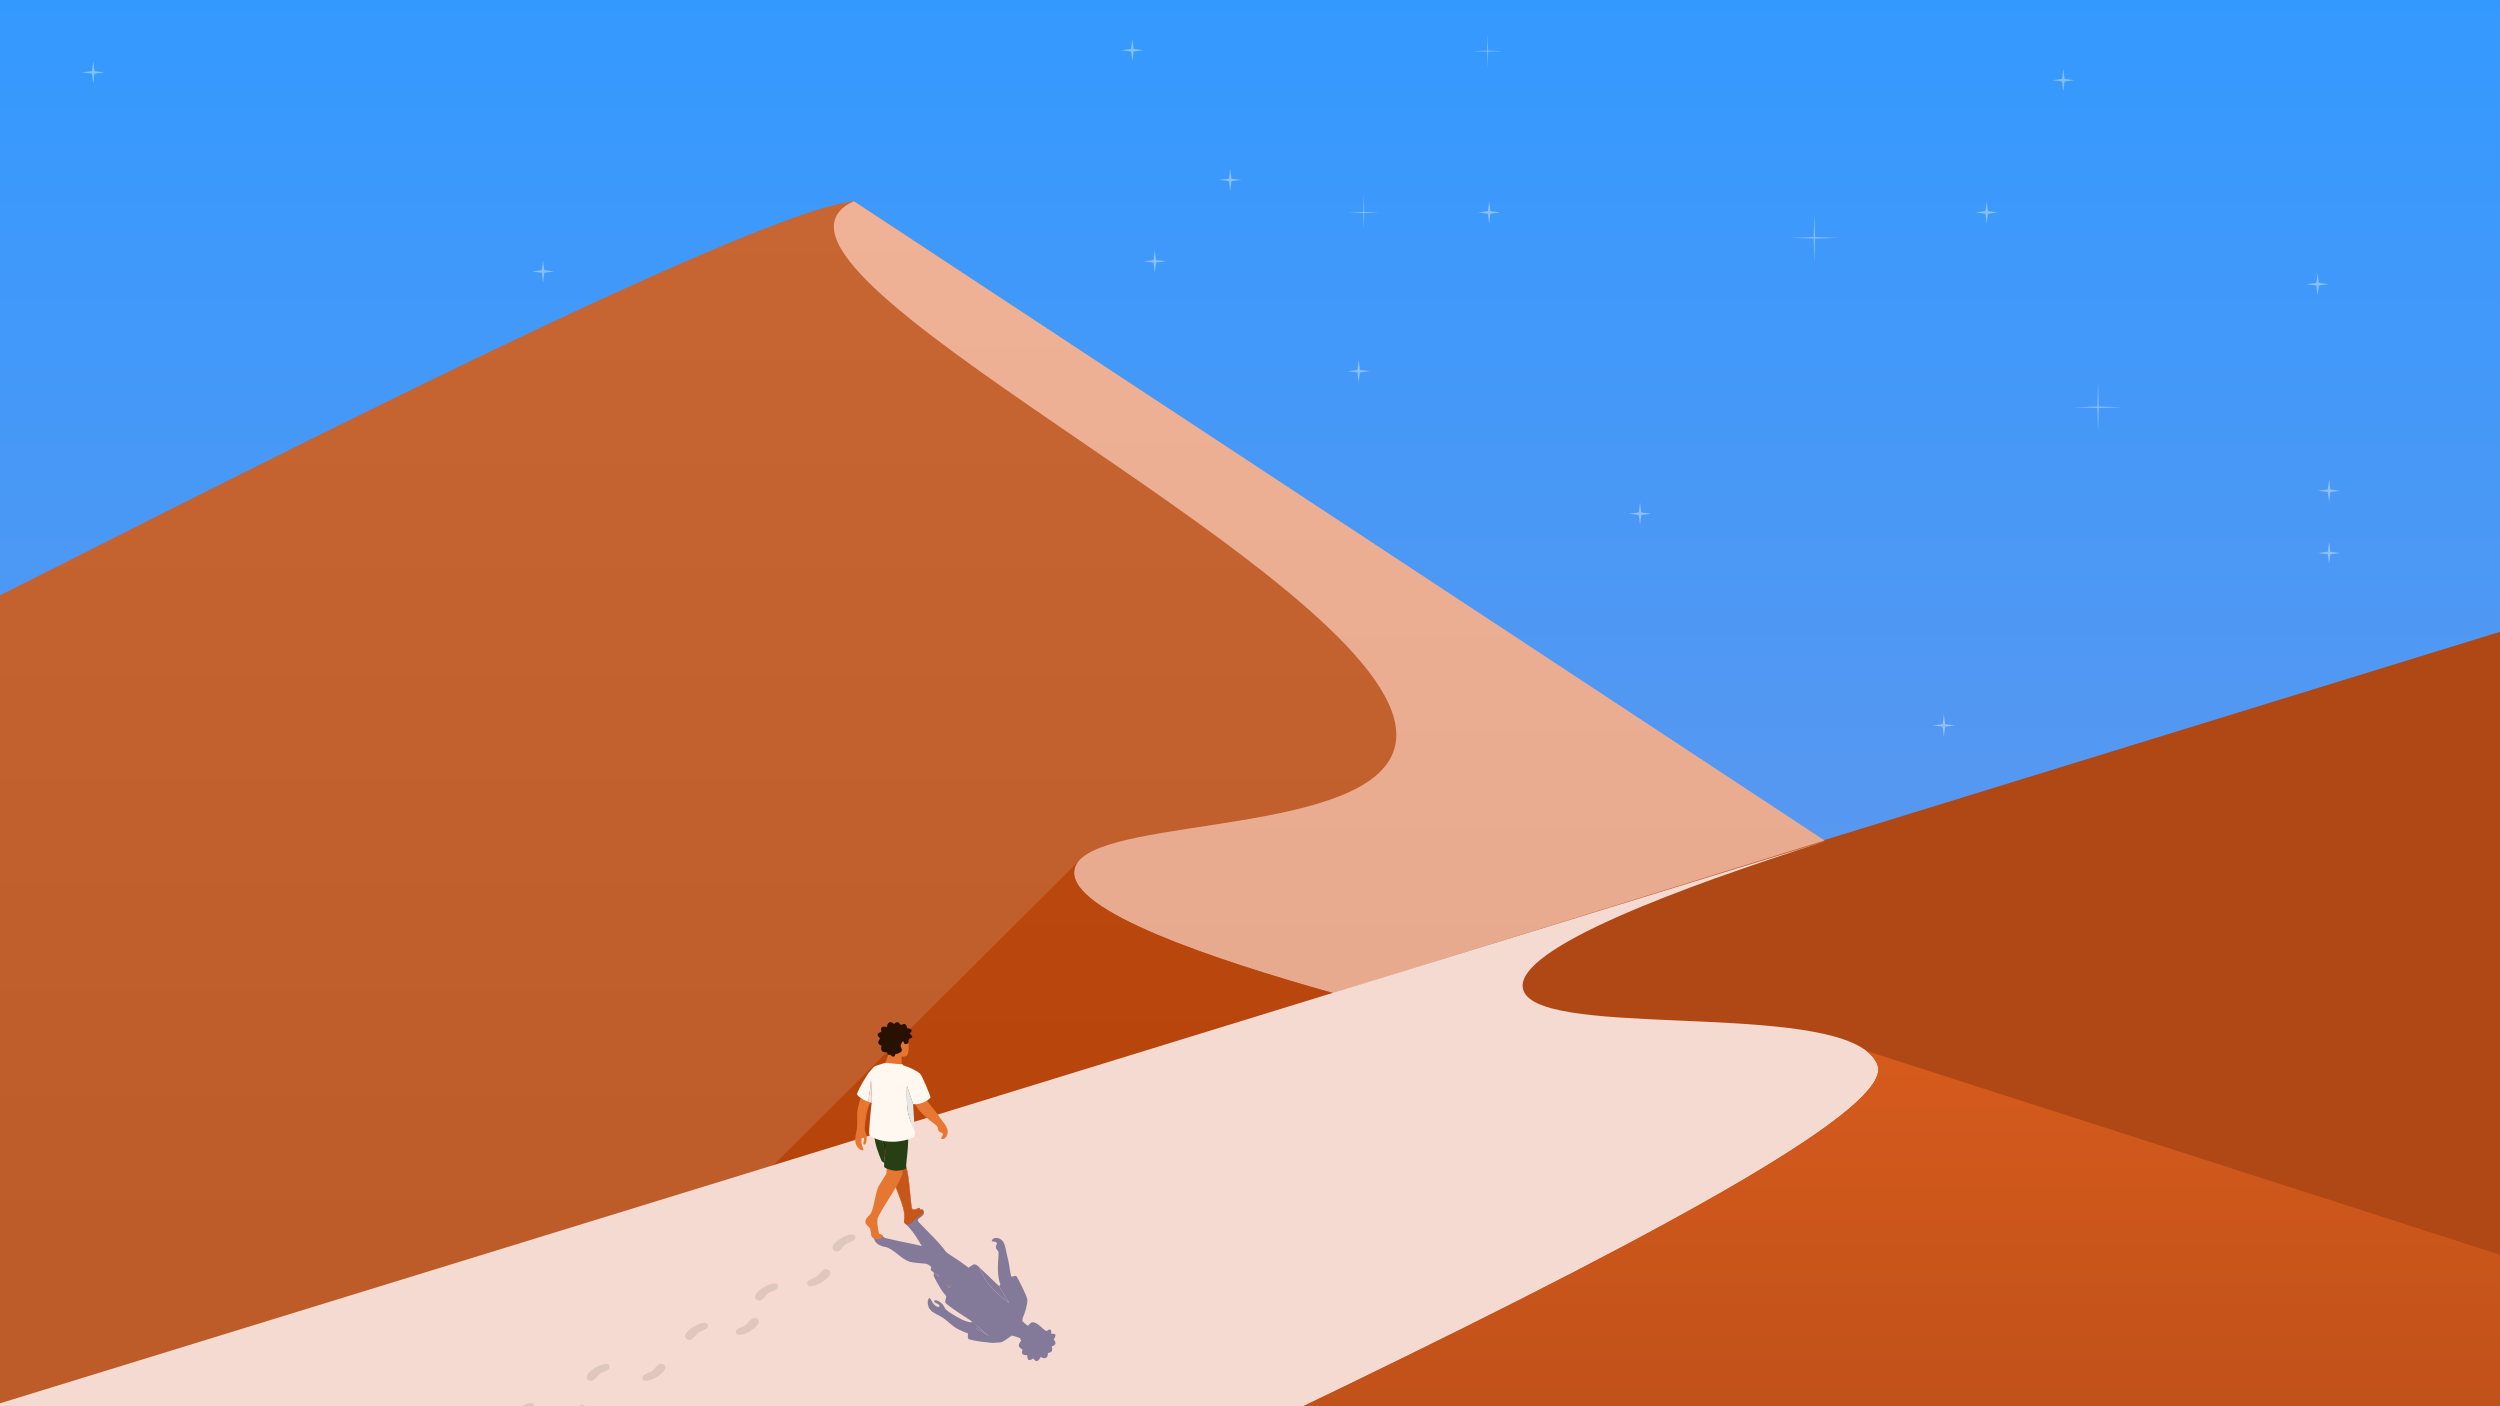<svg width="1920" height="1080" viewBox="0 0 1920 1080" fill="none" xmlns="http://www.w3.org/2000/svg">
<rect x="0" y="0" width="1920" height="1080" fill="#333333" stroke="none"/>
<g clip-path="url(#clip0_26_769)">
<rect width="1920" height="1080" fill="white"/>
<path d="M1928.71 -17H-0.266V1796.13H1928.71V-17Z" fill="url(#paint0_linear_26_769)"/>
<g style="mix-blend-mode:lighten">
<path d="M372.432 962.225L1937.52 479.824V1677.14L372.432 1796.13V1427.01V962.225Z" fill="#AF4814"/>
<path d="M-0.896 1092.28L-67 490.425C36.53 441.244 563.819 164.313 655.875 154.555C655.875 154.555 1401.28 647.028 1401.52 646.153" fill="url(#paint1_linear_26_769)"/>
<path d="M1401.28 645.465L655.875 154.555C652.947 155.79 644.992 159.495 641.781 167.062C611.01 239.714 1103.04 465.501 1070.86 575.112C1051.56 640.874 854.621 627.335 827.923 661.881C826.263 664.03 825.261 666.364 825.001 668.916C821.822 700.184 932.803 737.096 1023.88 762.72C1149.68 723.635 1275.49 684.55 1401.28 645.465Z" fill="url(#paint2_linear_26_769)"/>
<path d="M1023.88 762.72C932.803 737.096 821.822 700.184 825.001 668.916C825.261 666.364 826.263 664.03 827.923 661.881L592.453 896.392L1023.88 762.72Z" fill="url(#paint3_linear_26_769)"/>
<path d="M1442 818.225C1463.94 880.214 804.695 1174.18 -0.266 1542.59V1077.81L1401.52 646.156C1289.88 681.802 1164.51 728.173 1169.52 758.815C1175.89 797.695 1385.33 770.052 1433.39 807.079C1437.54 810.282 1440.49 813.969 1442 818.225Z" fill="#F4DAD0"/>
<path d="M1442 818.225C1463.94 880.214 804.695 1174.18 -0.266 1542.59L373.217 1796.14L1952 1915.1V973.931L1433.39 807.079C1437.54 810.282 1440.49 813.969 1442 818.225Z" fill="url(#paint4_linear_26_769)"/>
</g>
<path d="M777.2 981.333C778.301 983.676 780.729 986.444 780.729 986.444L774.354 994.992C774.354 994.992 771.726 991.905 770.382 989.68C768.836 987.123 767.77 985.791 767.164 982.692C765.367 973.507 767.238 964.593 766.848 961.845C766.603 960.118 764.915 959.849 764.84 957.572C764.773 955.553 766.064 955.903 765.488 954.577C764.796 952.983 761.361 953.978 761.697 952.86C762.707 949.505 768.724 950.243 770.699 954.097C772.476 957.564 772.302 959.594 773.244 963.322C776.251 975.223 775.192 977.06 777.2 981.333Z" fill="#837A99"/>
<path d="M705.89 938.968C711.737 945.353 724.867 957.115 728.498 964.755C729.805 967.505 731.239 970.203 730.896 974.37C729.637 989.695 731.699 988.123 725.261 986.085C721.238 986.037 720.382 973.331 720.382 973.331C720.382 973.331 716.625 969.274 714.402 966.53C707.395 957.883 703.412 946.643 695.131 939.811C693.504 938.468 694.622 935.876 695.913 935.132C697.195 934.393 697.057 930.534 698.592 930.459C700.728 930.354 702.42 928.837 703.781 929.141C706.093 929.658 706.976 928.574 709.226 929.652C709.715 929.886 709.893 931.886 709.227 932.773C706.877 935.9 703.061 935.879 705.89 938.968Z" fill="#837A99"/>
<path d="M719.147 968.328C718.124 970.047 717.444 975.068 717.444 975.068C717.444 975.068 713.446 970.848 711.035 970.54C707.698 970.114 700.978 969.942 698.019 968.815C691.472 966.323 685.623 958.722 680.252 957.78C677.134 957.234 672.801 955.781 671.641 952.305C670.936 950.195 669.169 949.933 669.279 948.406C669.388 946.879 668.135 944.739 669.279 943.356C670.333 942.083 674.255 948.405 674.771 948.405C675.555 948.405 677.904 949.181 677.904 949.181C677.904 949.181 678.219 950.337 680.253 950.852C692.726 954.009 706.944 955.993 719.621 960.17C721.442 960.77 725.655 965.149 725.655 965.149C725.655 965.149 720.402 966.218 719.147 968.328Z" fill="#837A99"/>
<path fill-rule="evenodd" clip-rule="evenodd" d="M738.507 988.98C735.204 993.266 732.361 1001.23 732.361 1001.23C732.361 1001.23 727.521 996.65 724.939 993.311C720.96 988.165 717.076 980.117 716.998 979.592C716.92 979.068 717.382 977.521 717.382 977.521L715.01 975.563C714.219 974.911 716.149 969.865 718.218 966.865C720.302 963.843 724.79 960.344 725.674 961.074C726.251 961.55 727.801 962.552 729.854 963.878C733.43 966.19 738.53 969.487 742.665 972.704C745.824 975.163 750.573 979.229 750.573 979.229C750.573 979.229 742.236 984.142 738.507 988.98ZM717.382 977.521C717.382 977.521 722.807 981.32 725.685 984.372C726.392 985.122 727.011 985.99 727.568 986.771C728.45 988.008 729.174 989.024 729.842 988.996C730.531 988.968 730.226 986.925 730.125 986.244C729.964 985.167 717.382 977.521 717.382 977.521Z" fill="#837A99"/>
<path d="M717.382 977.521C717.382 977.521 729.964 985.167 730.125 986.244C730.226 986.925 730.531 988.968 729.842 988.996C729.174 989.024 728.45 988.008 727.568 986.771C727.011 985.99 726.392 985.122 725.685 984.372C722.807 981.32 717.382 977.521 717.382 977.521Z" fill="#837A99"/>
<path d="M750.417 1016.13L748.491 1025.92C748.491 1025.92 740.582 1023.38 735.944 1020.92C730.006 1017.76 727.962 1014.04 722.068 1010.81C719.213 1009.24 716.534 1008.33 714.433 1005.85C710.686 1001.42 713.093 994.032 715.08 998.349C717.336 1003.25 720.663 1004.29 721.322 1003.5C721.98 1002.7 721.297 1001.74 718.714 1000.68C716.131 999.618 717.866 997.97 719.663 998.784C721.461 999.599 722.044 999.989 723.297 1001.11C725.312 1002.92 724.995 1004.52 727.082 1006.24C731.488 1009.88 739.414 1013.74 739.414 1013.74C739.414 1013.74 742.59 1015.08 744.77 1015.48C746.784 1015.86 750.417 1016.13 750.417 1016.13Z" fill="#837A99"/>
<path d="M793.937 1015.56C797.352 1016.21 805.76 1024.08 803.278 1025.74C799.017 1028.58 801.048 1034.64 795.872 1033.34C790.729 1032.05 787.705 1029.25 782.949 1027.49C778.962 1026.01 773.671 1024.78 773.671 1024.78L783.392 1013.04C783.392 1013.04 789.195 1018.49 789.58 1018.14C790.735 1017.1 791.508 1015.1 793.937 1015.56Z" fill="#837A99"/>
<path d="M806.511 1021.03C805.472 1020.75 804.893 1022.07 803.785 1022.14C802.401 1022.23 801.978 1020.46 800.617 1020.87C799.664 1021.16 798.838 1021.59 798.607 1022.57C798.405 1023.43 799.351 1023.86 799.379 1024.55C799.407 1025.24 797.413 1024.96 796.267 1024.67C794.29 1024.16 794.699 1021.3 792.658 1021.02C790.592 1020.73 787.564 1023.53 787.564 1023.53C787.564 1023.53 786.282 1022.8 785.47 1023.15C784.253 1023.67 784.563 1026.43 784.563 1026.43C784.563 1026.43 783.747 1027.06 783.572 1027.63C783.31 1028.47 784.343 1029.61 784.343 1029.61C784.343 1029.61 782.299 1031.82 782.417 1033.39C782.546 1035.12 785.31 1036.45 785.31 1036.45C785.31 1036.45 784.557 1038.57 785.09 1039.62C785.803 1041.03 788.947 1040.79 788.947 1040.79C788.947 1040.79 788.758 1043.91 790.132 1044.46C791.361 1044.94 793.547 1043.24 793.547 1043.24C793.547 1043.24 794.733 1045.28 796.054 1045.31C797.763 1045.35 799.385 1042.02 799.385 1042.02C799.385 1042.02 800.551 1043.02 801.506 1043.1C802.442 1043.16 803.142 1043.05 803.902 1042.39C804.921 1041.5 804.81 1039.11 804.81 1039.11C804.81 1039.11 806.763 1038.89 807.536 1038C808.571 1036.8 807.728 1034.13 807.728 1034.13C807.728 1034.13 809.808 1033.44 810.426 1032.32C811.189 1030.95 809.241 1028.66 809.241 1028.66C809.241 1028.66 811.102 1026.15 810.478 1024.98C809.952 1023.99 807.339 1024.4 807.339 1024.4C807.339 1024.4 807.638 1021.34 806.511 1021.03Z" fill="#837A99"/>
<path d="M746.247 1014.68C746.247 1014.68 763.495 1029.35 758.372 1025.57C755.34 1023.34 752.856 1021.92 750.078 1020.35C748.572 1019.49 746.981 1018.58 745.169 1017.47L746.247 1014.68Z" fill="#837A99"/>
<path fill-rule="evenodd" clip-rule="evenodd" d="M778.601 1023.74C780.471 1020.94 783.04 1016.84 784.569 1015.13C786.098 1013.41 784.921 1013.48 785.209 1012.83C787.411 1007.85 789.019 1001.97 789.055 998.238C789.076 996.002 781.357 980.8 780.575 980.097C779.792 979.395 775.34 980.832 772.609 982.718C767.876 985.986 767.38 987.797 767.38 987.797L774.964 1000.62C774.964 1000.62 764.785 993.137 759.71 986.924C755.67 981.978 752.108 973.33 752.108 973.33C752.108 973.33 750.338 971.365 748.607 970.938C747.452 970.654 739.51 976.343 735.097 981.363C726.971 990.606 725.738 999.092 726.004 1000.26C726.433 1002.15 746.247 1014.68 746.247 1014.68C746.247 1014.68 763.495 1029.35 758.372 1025.57C755.34 1023.34 752.856 1021.92 750.078 1020.35C748.572 1019.49 746.981 1018.58 745.169 1017.47C744.411 1019.26 744.095 1020.33 743.757 1022.22C743.355 1024.47 743.076 1026.52 743.518 1028.02C743.819 1029.05 752.525 1030.46 758.505 1030.95C759.14 1031.01 759.702 1031.07 760.23 1031.13C761.68 1031.3 762.874 1031.44 764.63 1031.19C767.931 1030.71 768.295 1031.82 772.126 1029.1C775.958 1026.38 776.89 1026.29 778.601 1023.74Z" fill="#837A99"/>
<path d="M767.38 987.797L774.964 1000.62C774.964 1000.62 764.785 993.137 759.71 986.924C755.67 981.978 752.108 973.33 752.108 973.33L767.38 987.797Z" fill="#837A99"/>
<path d="M711.718 844.474C710.689 842.133 710.14 838.501 710.14 838.501L700.229 837.961C700.229 837.961 700.888 841.95 701.689 844.402C702.609 847.222 702.934 848.89 704.799 851.332C710.328 858.567 717.834 862.807 719.575 864.857C720.67 866.146 719.864 867.617 721.453 869.125C722.863 870.463 723.376 869.247 723.987 870.535C724.721 872.083 721.972 874.093 722.974 874.547C725.98 875.907 729.014 870.807 727.417 866.83C725.981 863.253 724.422 862.094 722.303 858.994C715.542 849.097 713.596 848.742 711.718 844.474Z" fill="#E77732"/>
<path d="M699.888 926.341C698.768 917.772 698.102 900.173 694.768 892.511C693.569 889.753 692.482 886.931 689.288 884.539C677.543 875.744 679.892 875.158 677.543 881.412C675.194 884.539 683.807 893.293 683.807 893.293C683.807 893.293 684.493 898.769 685.146 902.229C686.785 910.91 693.636 923.712 694.529 931.597C694.81 934.072 694.529 936.156 694.529 937.905C694.529 940.013 696.803 940.527 698.102 940.007C699.391 939.491 700.711 938.513 701.674 937.379C703.013 935.802 704.652 935.057 705.692 934.225C707.453 932.818 708.26 932.964 708.818 930.546C708.939 930.02 708.818 929.284 708.371 928.969C707.555 928.392 706.585 930.02 706.585 928.969C706.585 924.962 700.781 933.174 699.888 926.341Z" fill="#C7561B" stroke="#C55319" stroke-width="0.332"/>
<path d="M686.661 897.425C684.821 897.117 680.815 894.441 680.815 894.441C680.815 894.441 681.476 900.206 680.269 902.258C678.599 905.098 674.743 910.38 673.799 913.374C671.711 920.001 671.294 927.101 668.789 931.834C668.015 933.295 667.536 933.254 666.284 934.674C665.448 935.621 664.541 936.884 664.613 938.461C664.728 940.944 667.665 941.786 668.371 944.141C669.007 946.258 668.881 949.405 670.041 950.294C671.202 951.183 673.382 951.714 675.052 951.714C676.59 951.714 678.165 949.347 677.974 948.874C677.46 947.593 675.409 948.329 675.052 946.981C673.799 942.247 673.382 937.041 674.217 935.147C675.048 933.262 675.729 932.196 676.722 930.414C681.732 921.421 689.874 910.305 692.797 902.258C693.445 900.474 692.797 894.441 692.797 894.441C692.797 894.441 688.919 897.803 686.661 897.425Z" fill="#E67732"/>
<path fill-rule="evenodd" clip-rule="evenodd" d="M683.303 869.374C678.27 869.185 670.873 866.301 670.873 866.301C670.873 866.301 671.291 872.942 672.159 877.057C673.496 883.398 676.972 891.516 677.302 891.91C677.632 892.304 679.017 892.934 679.017 892.934V896.007C679.017 897.032 683.782 898.761 687.161 899.08C690.564 899.402 695.733 898.177 695.733 897.032C695.733 896.284 695.932 894.453 696.195 892.028C696.654 887.803 697.308 881.777 697.447 876.544C697.554 872.546 697.447 866.301 697.447 866.301C697.447 866.301 688.984 869.587 683.303 869.374ZM679.017 892.934C679.017 892.934 679.503 886.338 679.017 882.178C678.897 881.156 678.641 880.127 678.41 879.201C678.044 877.734 677.744 876.529 678.16 876.032C678.588 875.52 679.874 877.057 680.303 877.569C680.98 878.379 679.017 892.934 679.017 892.934Z" fill="#263F13"/>
<path d="M679.017 892.934C679.017 892.934 680.98 878.379 680.303 877.569C679.874 877.057 678.588 875.52 678.16 876.032C677.744 876.529 678.044 877.734 678.41 879.201C678.641 880.127 678.897 881.156 679.017 882.178C679.503 886.338 679.017 892.934 679.017 892.934Z" fill="#212F16"/>
<path d="M670.873 842.912L662.706 838.156C662.706 838.156 659.84 845.857 658.863 850.997C657.611 857.578 659.072 861.522 657.902 868.118C657.335 871.313 656.402 873.955 656.941 877.154C657.902 882.861 664.628 885.714 662.706 881.434C660.524 876.575 661.745 873.349 662.706 873.349C663.667 873.349 663.955 874.491 663.187 877.154C662.418 879.817 664.628 879.532 665.108 877.63C665.589 875.727 665.653 875.03 665.589 873.349C665.485 870.647 664.147 869.871 664.147 867.167C664.147 861.46 666.069 852.899 666.069 852.899C666.069 852.899 666.99 849.603 667.991 847.668C668.915 845.88 670.873 842.912 670.873 842.912Z" fill="#E77633"/>
<path d="M697.055 809.788C698.611 806.746 697.941 795.26 695.281 796.114C690.716 797.581 687.57 792.157 685.436 796.968C683.316 801.748 683.535 805.86 681.983 810.642C680.682 814.652 678.437 819.513 678.437 819.513L692.622 819.513C692.622 819.513 692.144 811.571 692.622 811.497C694.055 811.273 695.947 811.951 697.055 809.788Z" fill="#E67532"/>
<path d="M700.573 796.619C700.159 797.597 698.868 797.201 698.163 798.01C697.282 799.021 698.299 800.472 697.198 801.258C696.427 801.808 695.628 802.169 694.788 801.722C694.051 801.33 694.306 800.33 693.824 799.866C693.342 799.402 692.364 801.117 691.896 802.186C691.088 804.03 693.382 805.537 692.378 807.289C691.361 809.063 687.557 809.609 687.557 809.609C687.557 809.609 687.324 811.062 686.593 811.464C685.496 812.067 683.701 810.073 683.701 810.073C683.701 810.073 682.767 810.3 682.254 810.073C681.49 809.733 681.29 808.217 681.29 808.217C681.29 808.217 678.493 808.381 677.434 807.289C676.271 806.089 676.952 803.114 676.952 803.114C676.952 803.114 674.98 802.339 674.541 801.258C673.956 799.816 675.987 797.546 675.987 797.546C675.987 797.546 673.634 795.701 674.059 794.299C674.439 793.045 676.952 792.443 676.952 792.443C676.952 792.443 676.19 790.231 676.952 789.196C677.937 787.857 681.29 788.732 681.29 788.732C681.29 788.732 681.257 787.192 681.772 786.412C682.277 785.647 682.774 785.182 683.701 785.02C684.943 784.803 686.593 786.412 686.593 786.412C686.593 786.412 687.906 785.047 689.003 785.02C690.473 784.984 691.896 787.339 691.896 787.339C691.896 787.339 693.623 786.178 694.788 786.412C696.228 786.701 696.716 789.659 696.716 789.659C696.716 789.659 699.62 789.826 700.091 791.051C700.488 792.085 698.645 793.834 698.645 793.834C698.645 793.834 701.022 795.557 700.573 796.619Z" fill="#281101"/>
<path d="M669.441 847.049C669.441 847.049 669.13 824.43 668.807 830.779C668.616 834.537 668.158 837.348 667.646 840.492C667.368 842.196 667.075 843.997 666.799 846.1L669.441 847.049Z" fill="#E7E7E7"/>
<path fill-rule="evenodd" clip-rule="evenodd" d="M682.105 816.379C685.218 816.72 689.68 817.354 691.818 817.27C693.956 817.187 693.21 818.05 693.847 818.243C698.727 819.722 703.901 822.233 706.597 824.58C708.215 825.989 714.555 841.616 714.596 842.666C714.637 843.715 710.969 846.227 707.997 847.127C702.848 848.687 701.255 847.915 701.255 847.915L696.541 833.906C696.541 833.906 695.885 846.51 697.339 854.374C698.497 860.635 702.594 868.887 702.594 868.887C702.594 868.887 702.956 871.501 702.237 873.106C701.758 874.175 692.971 876.663 686.754 876.861C675.307 877.226 668.485 872.767 667.802 871.816C666.7 870.282 669.441 847.049 669.441 847.049C669.441 847.049 669.13 824.43 668.807 830.779C668.616 834.537 668.158 837.348 667.646 840.492C667.368 842.196 667.075 843.997 666.799 846.1C665.066 845.543 664.115 845.108 662.556 844.162C660.703 843.038 659.068 841.947 658.251 840.65C657.694 839.765 661.835 832.164 665.022 827.247C665.361 826.725 665.646 826.25 665.914 825.804C666.651 824.58 667.257 823.572 668.48 822.382C670.778 820.146 670.2 819.162 674.422 817.946C678.644 816.731 679.255 816.066 682.105 816.379Z" fill="#FFF8F0"/>
<path d="M701.255 847.915L696.541 833.906C696.541 833.906 695.885 846.51 697.339 854.374C698.497 860.635 702.594 868.887 702.594 868.887L701.255 847.915Z" fill="#E7E7E7"/>
<path d="M641.008 960.729C644.955 962.849 647.511 956.526 650.081 955.162C652.711 953.766 657.995 952.895 656.811 949.414C654.894 943.777 633.193 956.529 641.008 960.729Z" fill="#E0C7BD"/>
<path d="M581.526 998.44C585.472 1000.56 588.028 994.237 590.599 992.873C593.228 991.477 598.512 990.606 597.328 987.125C595.412 981.488 573.711 994.24 581.526 998.44Z" fill="#E0C7BD"/>
<path d="M527.833 1028.64C531.779 1030.76 534.335 1024.43 536.905 1023.07C539.535 1021.67 544.819 1020.8 543.635 1017.32C541.718 1011.68 520.018 1024.44 527.833 1028.64Z" fill="#E0C7BD"/>
<path d="M452.284 1060.11C456.23 1062.23 458.786 1055.91 461.356 1054.54C463.986 1053.15 469.27 1052.27 468.086 1048.79C466.169 1043.16 444.469 1055.91 452.284 1060.11Z" fill="#E0C7BD"/>
<path d="M394.364 1090.33C398.31 1092.45 400.866 1086.12 403.437 1084.76C406.066 1083.36 411.35 1082.49 410.166 1079.01C408.249 1073.37 386.549 1086.13 394.364 1090.33Z" fill="#E0C7BD"/>
<path d="M635.9 975.099C631.954 972.979 629.397 979.302 626.827 980.666C624.198 982.062 618.914 982.933 620.097 986.414C622.014 992.051 643.715 979.299 635.9 975.099Z" fill="#E0C7BD"/>
<path d="M581.113 1012.51C577.166 1010.38 574.61 1016.71 572.04 1018.07C569.411 1019.47 564.126 1020.34 565.31 1023.82C567.227 1029.46 588.928 1016.71 581.113 1012.51Z" fill="#E0C7BD"/>
<path d="M509.345 1047.76C505.399 1045.63 502.843 1051.96 500.272 1053.32C497.643 1054.72 492.359 1055.59 493.543 1059.07C495.46 1064.71 517.16 1051.96 509.345 1047.76Z" fill="#E0C7BD"/>
<path d="M448.906 1079.24C444.959 1077.12 442.403 1083.44 439.833 1084.8C437.203 1086.2 431.919 1087.07 433.103 1090.55C435.02 1096.19 456.721 1083.44 448.906 1079.24Z" fill="#E0C7BD"/>
<path d="M1393.45 163.934L1393.98 182.164L1412.24 182.694L1393.98 183.225L1393.45 201.455L1392.92 183.225L1374.66 182.694L1392.92 182.164L1393.45 163.934Z" fill="white" fill-opacity="0.38"/>
<path d="M1142.53 26L1142.88 38.913L1155.06 39.289L1142.88 39.665L1142.53 52.578L1142.17 39.665L1130 39.289L1142.17 38.913L1142.53 26Z" fill="white" fill-opacity="0.38"/>
<path d="M1047.37 149.863L1047.73 162.776L1059.9 163.152L1047.73 163.528L1047.37 176.441L1047.02 163.528L1034.84 163.152L1047.02 162.776L1047.37 149.863Z" fill="white" fill-opacity="0.38"/>
<path d="M1143.68 154.555L1144.65 162.181L1152.29 163.153L1144.65 164.126L1143.68 171.752L1142.7 164.126L1135.07 163.153L1142.7 162.181L1143.68 154.555Z" fill="white" fill-opacity="0.38"/>
<path d="M886.859 192.078L887.833 199.704L895.472 200.677L887.833 201.65L886.859 209.276L885.885 201.65L878.246 200.677L885.885 199.704L886.859 192.078Z" fill="white" fill-opacity="0.38"/>
<path d="M944.798 129.543L945.773 137.169L953.411 138.142L945.773 139.115L944.798 146.74L943.824 139.115L936.186 138.142L943.824 137.169L944.798 129.543Z" fill="white" fill-opacity="0.38"/>
<path d="M869.613 30L870.587 37.626L878.226 38.599L870.587 39.572L869.613 47.197L868.638 39.572L861 38.599L868.638 37.626L869.613 30Z" fill="white" fill-opacity="0.38"/>
<path d="M1043.46 276.504L1044.43 284.13L1052.07 285.103L1044.43 286.075L1043.46 293.701L1042.48 286.075L1034.84 285.103L1042.48 284.13L1043.46 276.504Z" fill="white" fill-opacity="0.38"/>
<path d="M1492.89 548.531L1493.86 556.157L1501.5 557.13L1493.86 558.103L1492.89 565.729L1491.92 558.103L1484.28 557.13L1491.92 556.157L1492.89 548.531Z" fill="white" fill-opacity="0.38"/>
<path d="M1259.56 385.941L1260.53 393.567L1268.17 394.54L1260.53 395.513L1259.56 403.139L1258.59 395.513L1250.95 394.54L1258.59 393.567L1259.56 385.941Z" fill="white" fill-opacity="0.38"/>
<path d="M1584.61 53L1585.59 60.626L1593.23 61.599L1585.59 62.572L1584.61 70.198L1583.64 62.572L1576 61.599L1583.64 60.626L1584.61 53Z" fill="white" fill-opacity="0.38"/>
<path d="M1525.78 154.555L1526.75 162.181L1534.39 163.153L1526.75 164.126L1525.78 171.752L1524.8 164.126L1517.17 163.153L1524.8 162.181L1525.78 154.555Z" fill="white" fill-opacity="0.38"/>
<path d="M71.613 47L72.587 54.626L80.226 55.599L72.587 56.572L71.613 64.198L70.638 56.572L63 55.599L70.638 54.626L71.613 47Z" fill="white" fill-opacity="0.38"/>
<path d="M417.064 199.895L418.038 207.52L425.677 208.493L418.038 209.466L417.064 217.092L416.09 209.466L408.451 208.493L416.09 207.52L417.064 199.895Z" fill="white" fill-opacity="0.38"/>
<path d="M1611.31 294.004L1611.84 312.234L1630.1 312.765L1611.84 313.295L1611.31 331.526L1610.78 313.295L1592.52 312.765L1610.78 312.234L1611.31 294.004Z" fill="white" fill-opacity="0.38"/>
<path d="M1788.74 368.293L1789.72 375.919L1797.36 376.892L1789.72 377.865L1788.74 385.49L1787.77 377.865L1780.13 376.892L1787.77 375.919L1788.74 368.293Z" fill="white" fill-opacity="0.38"/>
<path d="M1779.93 209.645L1780.9 217.27L1788.54 218.243L1780.9 219.216L1779.93 226.842L1778.95 219.216L1771.32 218.243L1778.95 217.27L1779.93 209.645Z" fill="white" fill-opacity="0.38"/>
<path d="M1788.74 416.137L1789.72 423.763L1797.36 424.735L1789.72 425.708L1788.74 433.334L1787.77 425.708L1780.13 424.735L1787.77 423.763L1788.74 416.137Z" fill="white" fill-opacity="0.38"/>
</g>
<defs>
<linearGradient id="paint0_linear_26_769" x1="964.221" y1="-17" x2="964.221" y2="1796.13" gradientUnits="userSpaceOnUse">
<stop stop-color="#3399FF"/>
<stop offset="1" stop-color="#9696D7"/>
</linearGradient>
<linearGradient id="paint1_linear_26_769" x1="886.976" y1="154.223" x2="886.976" y2="962.227" gradientUnits="userSpaceOnUse">
<stop stop-color="#C76533"/>
<stop offset="1" stop-color="#BD5B29"/>
</linearGradient>
<linearGradient id="paint2_linear_26_769" x1="996.867" y1="154.555" x2="996.867" y2="896.392" gradientUnits="userSpaceOnUse">
<stop stop-color="#EFB297"/>
<stop offset="1" stop-color="#E5A88D"/>
</linearGradient>
<linearGradient id="paint3_linear_26_769" x1="996.867" y1="154.555" x2="996.867" y2="896.392" gradientUnits="userSpaceOnUse">
<stop stop-color="#C14E14"/>
<stop offset="1" stop-color="#B7440A"/>
</linearGradient>
<linearGradient id="paint4_linear_26_769" x1="975.868" y1="646.156" x2="975.868" y2="1915.1" gradientUnits="userSpaceOnUse">
<stop stop-color="#E3601E"/>
<stop offset="1" stop-color="#7D3511"/>
</linearGradient>
<clipPath id="clip0_26_769">
<rect width="1920" height="1080" fill="white"/>
</clipPath>
</defs>
</svg>
